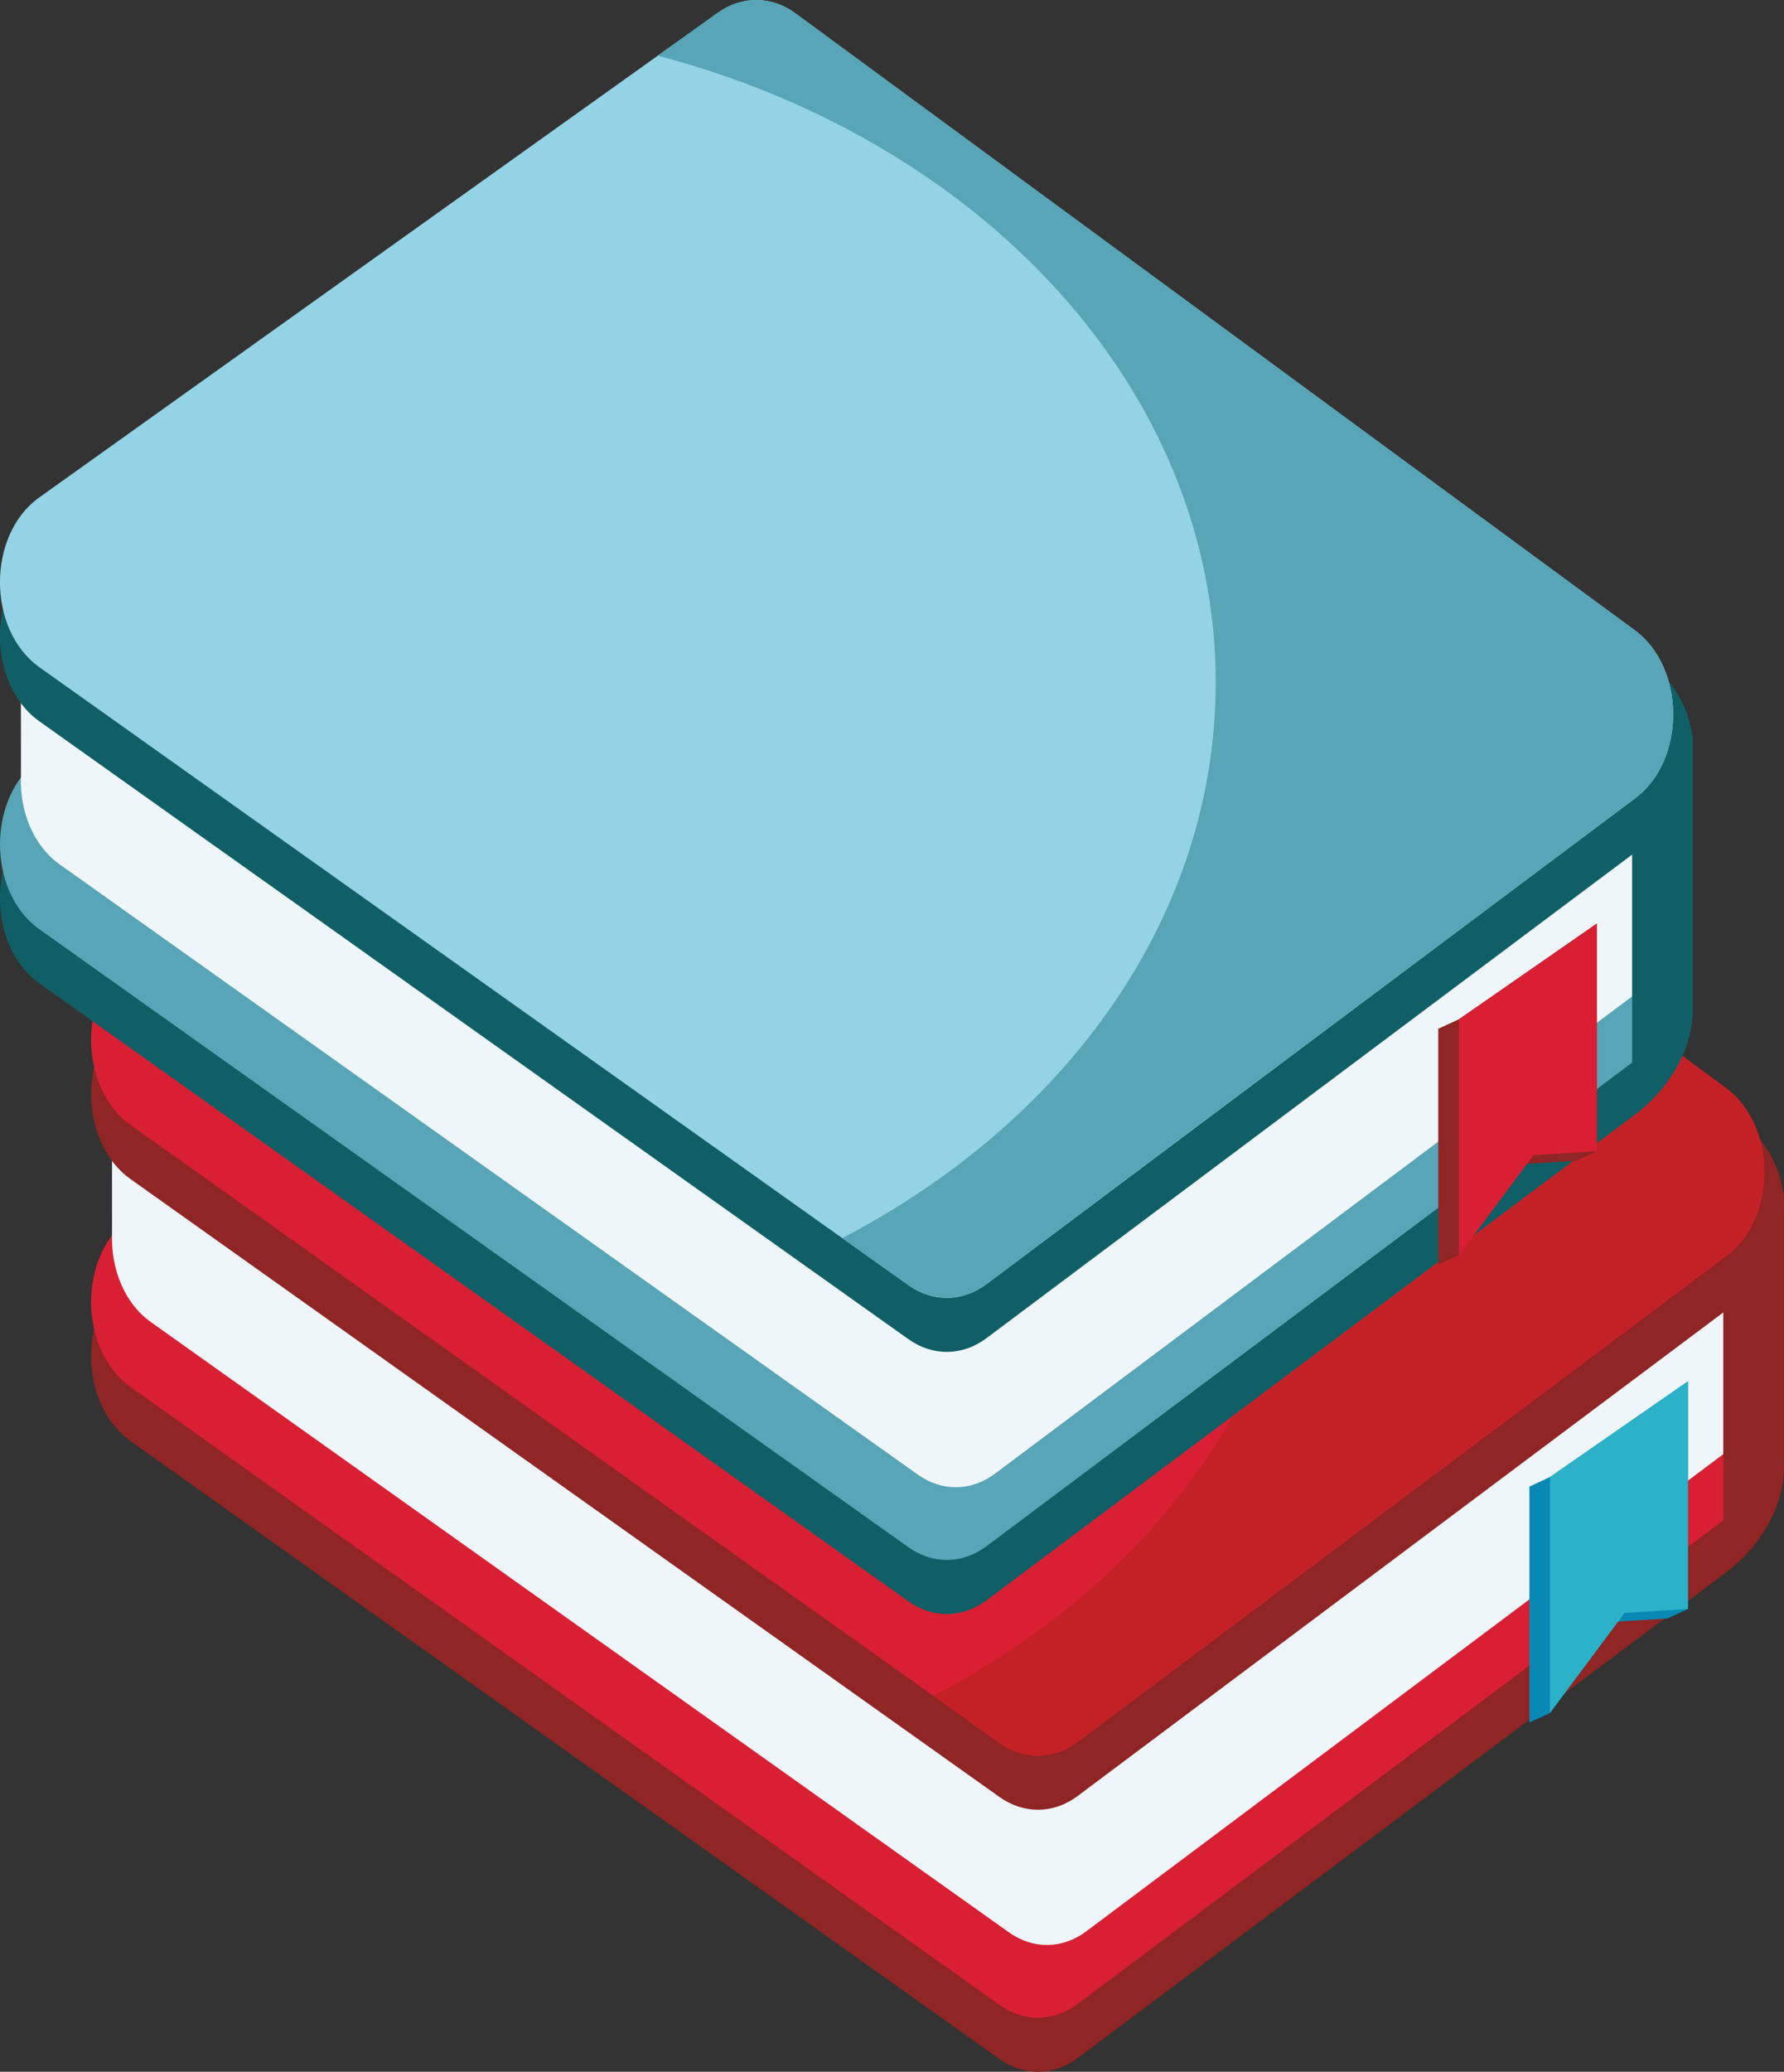 <?xml version="1.0" encoding="UTF-8"?>
<svg xmlns="http://www.w3.org/2000/svg" xmlns:xlink="http://www.w3.org/1999/xlink" version="1.1" id="Layer_1" x="0px" y="0px" viewBox="0 0 163.62 189.91" style="enable-background:new 0 0 163.62 189.91;" xml:space="preserve">
<rect x="0" y="0" width="163.62" height="189.91" fill="#333333" stroke="none"/>
<style type="text/css">
	.st0{fill:#8F2524;}
	.st1{fill:#D91F33;}
	.st2{fill:#EFF6F9;}
	.st3{fill:#0789B4;}
	.st4{fill:#C42126;}
	.st5{fill:#2BB2C8;}
	.st6{fill:#105F66;}
	.st7{fill:#57A5B6;}
	.st8{fill:#94D3E6;}
</style>
<g>
	<path class="st0" d="M11.96,116.54L74.2,72.11c2.21-1.58,4.93-1.56,7.12,0.06l78.17,54.27c7.38,6.43,3.51,14.19-1.15,17.67   l-59.5,44.54c-2.2,1.65-4.93,1.68-7.16,0.1L11.97,132.1C7.16,128.68,7.15,119.97,11.96,116.54z"></path>
	<path class="st1" d="M11.96,111.58L74.2,67.15c2.21-1.58,4.93-1.56,7.12,0.06l76.97,56.54c4.68,3.44,4.71,11.92,0.05,15.4   l-59.5,44.54c-2.2,1.65-4.93,1.69-7.16,0.1l-79.71-56.65C7.16,123.72,7.15,115.01,11.96,111.58z"></path>
	<path class="st2" d="M10.27,104.41l65.02-42.46c2.18-1.56,4.86-1.54,7.03,0.05l76.01,55.84c4.62,3.4,4.65,11.77,0.05,15.21   l-58.76,43.99c-2.17,1.63-4.87,1.66-7.07,0.1l-78.71-55.95c-2.45-1.74-3.64-4.87-3.57-7.95C10.29,113.94,10.27,104.41,10.27,104.41   z"></path>
	<polygon class="st3" points="142.16,135.39 140.27,136.27 140.27,157.89 142.16,157.02 147.1,148.72 152.91,148.36 154.81,147.49    154.81,126.62  "></polygon>
	<polygon class="st0" points="158.05,113.48 158.05,139.84 163.61,134.8 163.61,109.28  "></polygon>
	<path class="st0" d="M11.96,92.52L74.2,48.09c2.21-1.58,4.93-1.56,7.12,0.06l78.17,54.27c7.38,6.43,3.51,14.19-1.15,17.67   l-59.5,44.54c-2.2,1.65-4.93,1.68-7.16,0.1l-79.71-56.65C7.16,104.66,7.15,95.95,11.96,92.52z"></path>
	<path class="st1" d="M11.96,87.56L74.2,43.13c2.21-1.58,4.93-1.56,7.12,0.06l76.97,56.54c4.68,3.44,4.71,11.92,0.05,15.4   l-59.5,44.54c-2.2,1.65-4.93,1.68-7.16,0.1l-79.71-56.65C7.16,99.69,7.15,90.99,11.96,87.56z"></path>
	<path class="st4" d="M158.28,99.72L147,91.44L81.31,43.18c-2.2-1.61-4.91-1.63-7.12-0.06l-3.78,2.7l-1.74,1.24   c29.69,7.81,51.18,30.57,51.18,57.45c0,21.43-13.67,40.23-34.25,50.94l5.78,4.11l0.28,0.2c2.23,1.58,4.96,1.54,7.16-0.1l41.55-31.1   l17.95-13.44C162.99,111.64,162.96,103.16,158.28,99.72z"></path>
	<polygon class="st5" points="154.81,126.62 142.16,135.39 142.16,157.02 149,147.85 154.81,147.49  "></polygon>
	<path class="st6" d="M3.6,74.58l62.24-44.43c2.21-1.58,4.93-1.56,7.12,0.06l78.17,54.27c7.38,6.43,3.51,14.19-1.15,17.67   l-59.5,44.54c-2.2,1.65-4.93,1.69-7.16,0.1L3.61,90.14C-1.2,86.72-1.21,78.01,3.6,74.58z"></path>
	<path class="st7" d="M3.6,69.62l62.24-44.43c2.21-1.58,4.93-1.56,7.12,0.06l76.97,56.54c4.68,3.44,4.71,11.92,0.05,15.4   l-59.5,44.54c-2.2,1.65-4.93,1.69-7.16,0.1L3.61,85.18C-1.2,81.76-1.21,73.05,3.6,69.62z"></path>
	<path class="st2" d="M1.91,62.45l65.02-42.46c2.18-1.56,4.86-1.54,7.03,0.05l76.01,55.84c4.62,3.4,4.65,11.77,0.05,15.21   l-58.76,43.99c-2.17,1.63-4.87,1.66-7.07,0.1L5.48,79.24c-2.45-1.74-3.64-4.87-3.57-7.95C1.94,71.98,1.91,62.45,1.91,62.45z"></path>
	<polygon class="st0" points="133.81,93.43 131.91,94.3 131.91,115.93 133.81,115.06 138.75,106.76 144.55,106.4 146.45,105.53    146.45,84.66  "></polygon>
	<polygon class="st6" points="149.69,71.52 149.69,97.88 155.25,92.84 155.25,67.32  "></polygon>
	<path class="st6" d="M3.6,50.56L65.84,6.13c2.21-1.58,4.93-1.56,7.12,0.06l78.17,54.26c7.38,6.43,3.51,14.19-1.15,17.67   l-59.5,44.54c-2.2,1.65-4.93,1.68-7.16,0.1L3.61,66.12C-1.2,62.69-1.21,53.99,3.6,50.56z"></path>
	<path class="st8" d="M3.6,45.6L65.84,1.17c2.21-1.58,4.93-1.56,7.12,0.06l76.97,56.54c4.68,3.44,4.71,11.92,0.05,15.4l-59.5,44.54   c-2.2,1.65-4.93,1.69-7.16,0.1L3.61,61.16C-1.2,57.73-1.21,49.03,3.6,45.6z"></path>
	<path class="st7" d="M149.93,57.76l-11.28-8.28L72.96,1.22c-2.2-1.61-4.91-1.63-7.12-0.06l-3.78,2.7L60.32,5.1   c29.69,7.81,51.18,30.57,51.18,57.45c0,21.43-13.67,40.23-34.25,50.94l5.78,4.11l0.28,0.2c2.23,1.58,4.96,1.54,7.16-0.1l41.55-31.1   l17.95-13.44C154.64,69.68,154.61,61.2,149.93,57.76z"></path>
	<polygon class="st1" points="146.45,84.66 133.81,93.43 133.81,115.06 140.64,105.89 146.45,105.53  "></polygon>
</g>
</svg>
